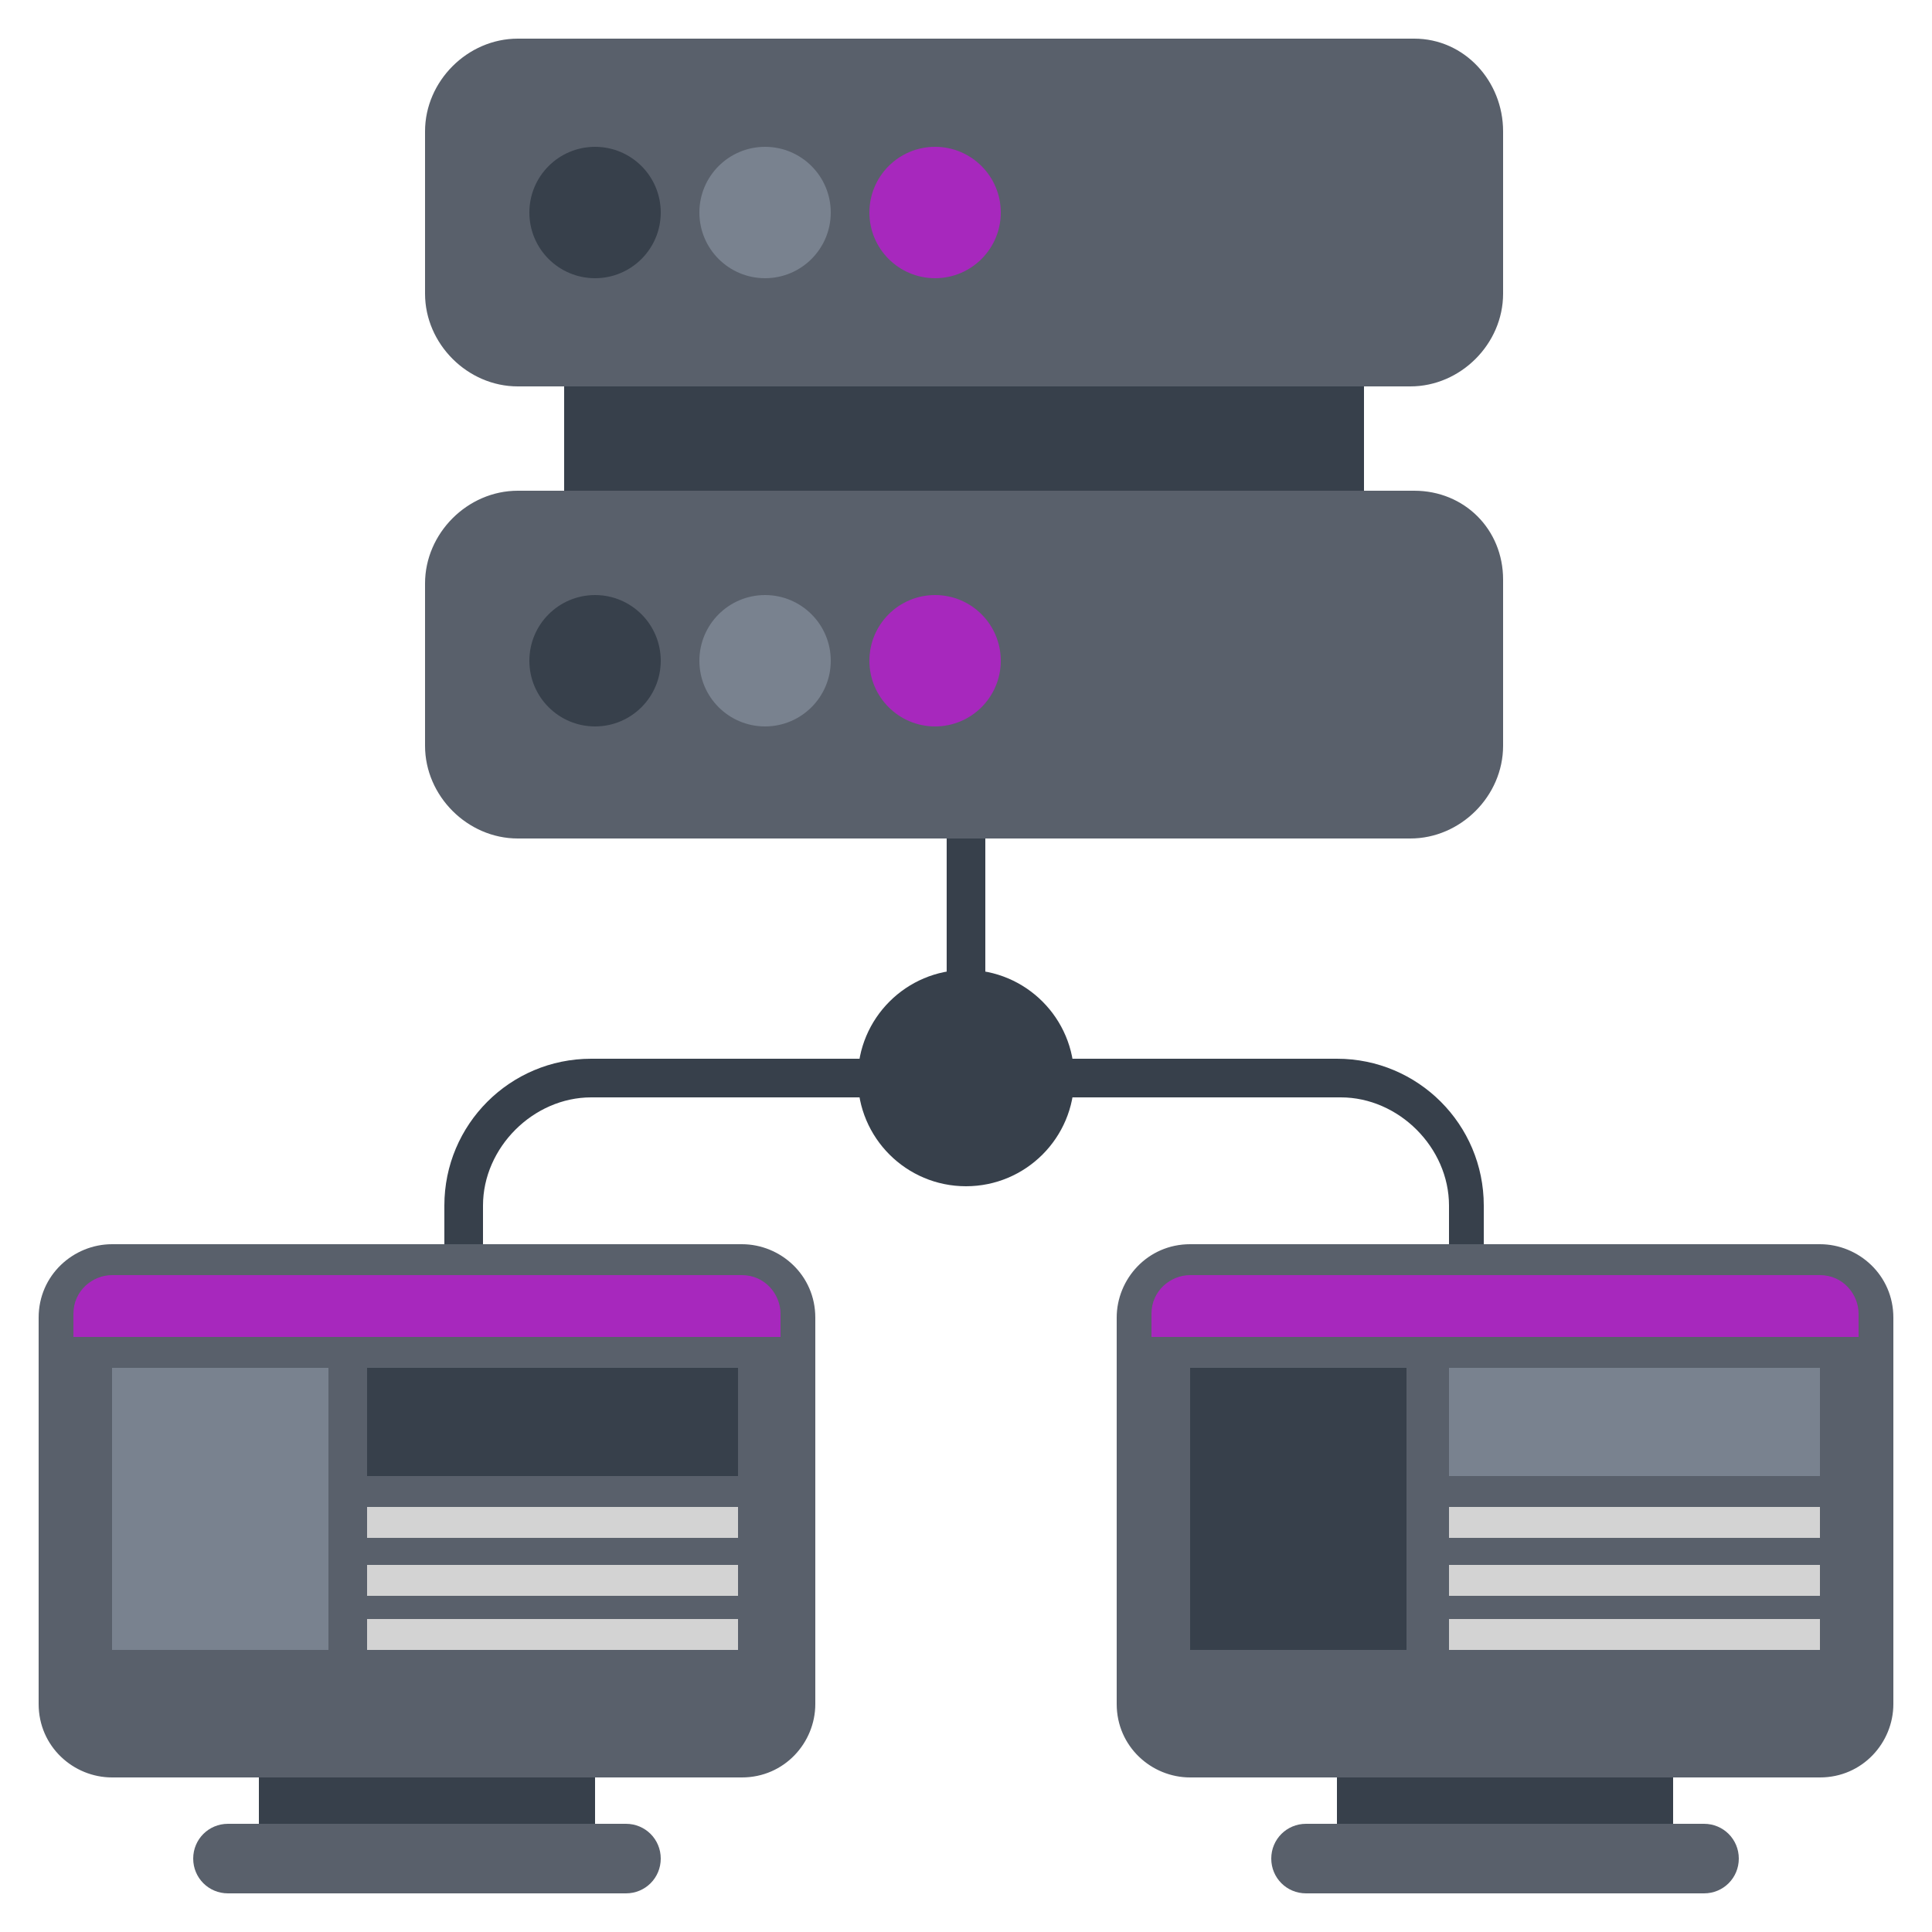 <?xml version="1.0" ?>

<!-- Uploaded to: SVG Repo, www.svgrepo.com, Generator: SVG Repo Mixer Tools -->
<svg width="800px" height="800px" viewBox="0 0 50 50" id="Layer_1" version="1.1" xml:space="preserve" xmlns="http://www.w3.org/2000/svg" xmlns:xlink="http://www.w3.org/1999/xlink">

<style type="text/css">
	.st0{fill:#37404B;}
	.st1{fill:#37404B;}
	.st2{fill:#59606B;}
	.st3{fill:#59606B;}
	.st4{fill:#a728bd;}
	.st5{fill:#79828f;}
	.st6{fill:#37404B;}
	.st7{fill:#D3D3D3;}
	.st8{fill:#79828f;}
</style>

<rect class="st0" height="4.5" width="20.7" x="14.6" y="9.4"/>

<g>

<rect class="st0" height="10.7" width="1" x="24.5" y="17"/>

</g>

<g>

<path class="st0" d="M38.5,36.3h-1v-5.1c0-1.5-1.3-2.8-2.8-2.8H15.3c-1.5,0-2.8,1.3-2.8,2.8v5.1h-1v-5.1c0-2.1,1.7-3.8,3.8-3.8   h19.3c2.1,0,3.8,1.7,3.8,3.8v5.1H38.5z"/>

</g>

<circle class="st1" cx="25" cy="27.9" r="2.8"/>

<g>

<g>

<rect class="st0" height="1.5" width="8.7" x="6.7" y="45.8"/>

<path class="st2" d="M16.2,47.2H5.9c-0.5,0-0.9,0.4-0.9,0.9l0,0C5,48.6,5.4,49,5.9,49h10.3c0.5,0,0.9-0.4,0.9-0.9l0,0    C17.1,47.6,16.7,47.2,16.2,47.2z"/>

<path class="st2" d="M19.2,32.2H2.9c-1,0-1.9,0.8-1.9,1.9v10C1,45.2,1.9,46,2.9,46h16.3c1.1,0,1.9-0.9,1.9-1.9v-10    C21.1,33,20.2,32.2,19.2,32.2z"/>

</g>

<path class="st3" d="M2.9,43.6c-0.5,0-1-0.4-1-1V34c0-0.5,0.4-1,1-1h16.3c0.5,0,1,0.4,1,1v8.6c0,0.5-0.4,1-1,1H2.9z"/>

<path class="st4" d="M20.2,34.6V34c0-0.5-0.4-1-1-1H2.9c-0.5,0-1,0.4-1,1v0.6H20.2z"/>

<rect class="st5" height="7.3" width="5.6" x="2.9" y="35.4"/>

<rect class="st6" height="2.8" width="9.6" x="9.5" y="35.4"/>

<rect class="st7" height="0.8" width="9.6" x="9.5" y="39"/>

<rect class="st7" height="0.8" width="9.6" x="9.5" y="40.5"/>

<rect class="st7" height="0.8" width="9.6" x="9.5" y="41.9"/>

<g>

<rect class="st0" height="1.5" width="8.7" x="34.6" y="45.8"/>

<path class="st2" d="M44.1,47.2H33.8c-0.5,0-0.9,0.4-0.9,0.9l0,0c0,0.5,0.4,0.9,0.9,0.9h10.3c0.5,0,0.9-0.4,0.9-0.9l0,0    C45,47.6,44.6,47.2,44.1,47.2z"/>

<path class="st2" d="M47.1,32.2H30.8c-1.1,0-1.9,0.9-1.9,1.9v10c0,1.1,0.9,1.9,1.9,1.9h16.3c1.1,0,1.9-0.9,1.9-1.9v-10    C49,33,48.1,32.2,47.1,32.2z"/>

</g>

<path class="st3" d="M30.8,43.6c-0.5,0-1-0.4-1-1V34c0-0.5,0.4-1,1-1h16.3c0.5,0,1,0.4,1,1v8.6c0,0.5-0.4,1-1,1H30.8z"/>

<path class="st4" d="M48.1,34.6V34c0-0.5-0.4-1-1-1H30.8c-0.5,0-1,0.4-1,1v0.6H48.1z"/>

<rect class="st1" height="7.3" width="5.6" x="30.8" y="35.4"/>

<rect class="st8" height="2.8" width="9.6" x="37.5" y="35.4"/>

<rect class="st7" height="0.8" width="9.6" x="37.5" y="39"/>

<rect class="st7" height="0.8" width="9.6" x="37.5" y="40.5"/>

<rect class="st7" height="0.8" width="9.6" x="37.5" y="41.9"/>

</g>

<path class="st2" d="M36.6,1H13.4C12.1,1,11,2.1,11,3.4v4.2c0,1.3,1.1,2.4,2.4,2.4h23.1c1.3,0,2.4-1.1,2.4-2.4V3.4  C38.9,2.1,37.9,1,36.6,1z"/>

<g>

<circle class="st1" cx="15.4" cy="5.5" r="1.7"/>

<circle class="st8" cx="19.8" cy="5.5" r="1.7"/>

<circle class="st4" cx="24.2" cy="5.5" r="1.7"/>

</g>

<path class="st2" d="M36.6,12.7H13.4c-1.3,0-2.4,1.1-2.4,2.4v4.2c0,1.3,1.1,2.4,2.4,2.4h23.1c1.3,0,2.4-1.1,2.4-2.4V15  C38.9,13.7,37.9,12.7,36.6,12.7z"/>

<g>

<circle class="st1" cx="15.4" cy="17.1" r="1.7"/>

<circle class="st8" cx="19.8" cy="17.1" r="1.7"/>

<circle class="st4" cx="24.2" cy="17.1" r="1.7"/>

</g>

</svg>
